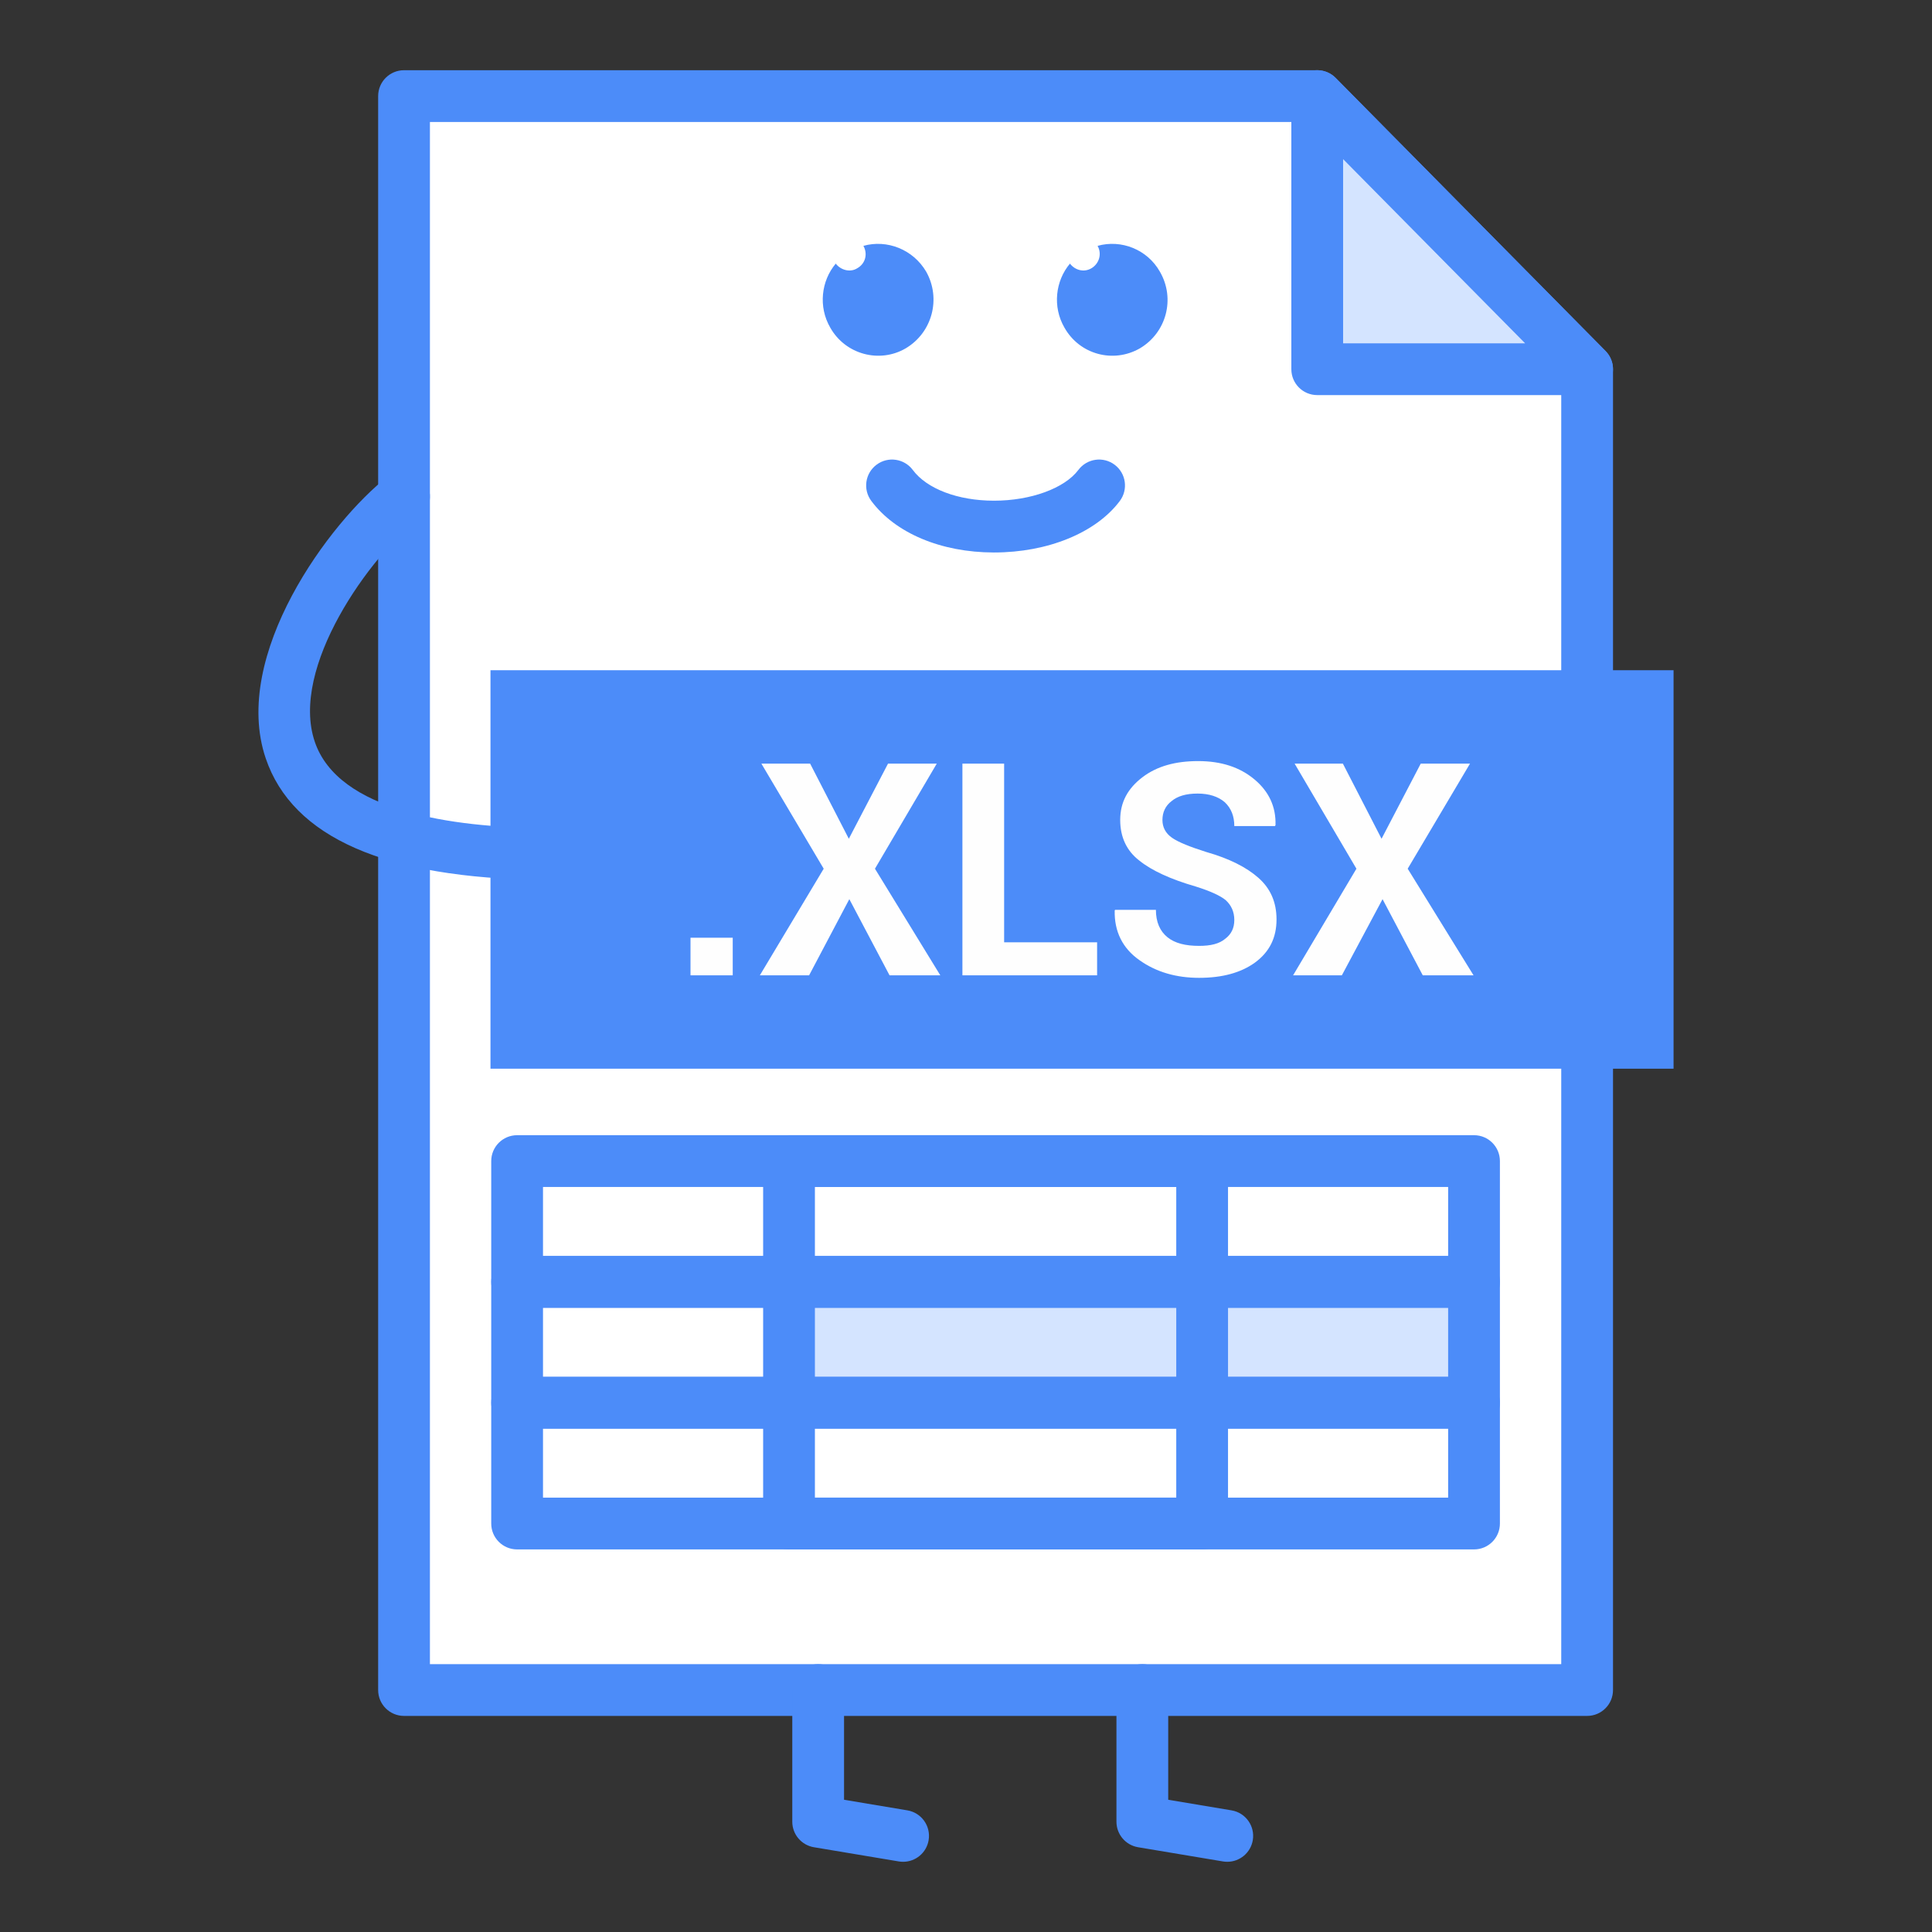 <?xml version="1.0" ?>
<!DOCTYPE svg  PUBLIC '-//W3C//DTD SVG 1.1//EN'  'http://www.w3.org/Graphics/SVG/1.1/DTD/svg11.dtd'>

<svg width="800px" height="800px" viewBox="0 0 512 512" version="1.1" xml:space="preserve" xmlns="http://www.w3.org/2000/svg" xmlns:xlink="http://www.w3.org/1999/xlink">
<rect x="0" y="0" width="512" height="512" fill="#333333" stroke="none"/>
<g id="file__x2C__xlsx__x2C__xlx__x2C__excel___x2C_">
<g id="Layer_18">
<g>
<g>
<polygon points="107.074,25.467 349.079,25.467 420.601,97.842       420.601,447.875 107.074,447.875     " style="fill-rule:evenodd;clip-rule:evenodd;fill:#FFFFFF;"/>
<path d="M420.601,454.736H107.074c-3.79,0-6.86-3.07-6.86-6.861V25.467c0-3.79,3.07-6.86,6.86-6.86      h242.005c1.831,0,3.593,0.734,4.877,2.037l71.526,72.375c1.267,1.285,1.982,3.015,1.982,4.822v350.033      C427.465,451.666,424.391,454.736,420.601,454.736z M113.934,441.016h299.812V100.66l-67.534-68.333H113.934V441.016z" style="fill:#4C8CF9;"/>
</g>
<g>
<rect height="105.6" style="fill-rule:evenodd;clip-rule:evenodd;fill:#4C8CF9;" width="313.529" x="129.982" y="177.615"/>
</g>
<g>
<path d="M194.181,258.465h-11.189v-9.957h11.189V258.465z M224.947,222.28l10.389-19.915h12.921      l-16.383,27.853l17.315,28.247h-13.452l-10.657-20.18l-10.655,20.18h-13.052l16.916-28.247l-16.517-27.853h12.919      L224.947,222.28z M266.104,249.719h24.641v8.746h-35.696v-56.1h11.056V249.719z M327.104,243.8c0-2.147-0.799-3.9-2.267-5.245      c-1.464-1.211-4.13-2.418-7.994-3.63c-6.524-1.886-11.581-4.175-14.912-6.864c-3.332-2.556-5.066-6.186-5.066-10.76      c0-4.712,2.001-8.342,5.864-11.301c3.864-2.96,8.792-4.304,14.784-4.304c6.126,0,11.055,1.615,14.918,4.845      c3.859,3.226,5.727,7.259,5.594,12.105l-0.134,0.266h-10.787c0-2.551-0.799-4.708-2.533-6.323      c-1.729-1.478-4.13-2.285-7.194-2.285c-3.061,0-5.323,0.675-6.92,2.019c-1.602,1.211-2.4,2.959-2.4,4.979      c0,1.886,0.799,3.497,2.529,4.708c1.734,1.211,4.799,2.418,9.058,3.767c6.13,1.749,10.654,4.038,13.853,6.86      c3.198,2.822,4.795,6.457,4.795,11.031c0,4.841-1.863,8.613-5.727,11.436c-3.73,2.693-8.658,4.033-14.784,4.033      c-5.993,0-11.324-1.479-15.849-4.708c-4.396-3.092-6.663-7.534-6.525-13.178l0.129-0.138h10.792c0,3.23,1.064,5.653,3.061,7.264      c1.996,1.615,4.795,2.29,8.393,2.29c3.065,0,5.327-0.542,6.924-1.886C326.306,247.572,327.104,245.957,327.104,243.8      L327.104,243.8z M366.125,222.28l10.389-19.915h13.055l-16.515,27.853l17.446,28.247h-13.454l-10.654-20.18l-10.783,20.18      h-12.922l16.78-28.247l-16.381-27.853h12.788L366.125,222.28z" style="fill:#FEFEFE;"/>
</g>
<g>
<path d="M263.424,146.413c-0.027,0-0.06,0-0.092,0c-13.951-0.023-26.076-5.135-32.432-13.669      c-2.264-3.038-1.636-7.337,1.404-9.599c3.038-2.263,7.335-1.634,9.599,1.404c3.728,5.006,11.949,8.126,21.452,8.14      c0.023,0,0.046,0,0.068,0c9.719,0,18.703-3.271,22.36-8.158c2.276-3.033,6.575-3.644,9.604-1.372      c3.032,2.271,3.647,6.571,1.376,9.604C290.451,141.186,277.681,146.413,263.424,146.413z" style="fill:#4C8CF9;"/>
</g>
<g>
<path d="M143.971,233.173c-0.023,0-0.046,0-0.069,0c-41.671-0.404-66.396-11.247-73.49-32.226      c-9.243-27.338,17.015-62.735,32.446-74.752c2.99-2.327,7.303-1.794,9.629,1.193c2.328,2.992,1.792,7.3-1.195,9.631      c-13.264,10.329-34.524,39.879-27.88,59.532c6.254,18.501,36.419,22.668,60.624,22.902c3.788,0.037,6.83,3.138,6.793,6.924      C150.791,230.144,147.729,233.173,143.971,233.173z" style="fill:#4C8CF9;"/>
</g>
<g>
<polygon points="349.079,97.842 420.601,97.842 349.079,25.467           " style="fill-rule:evenodd;clip-rule:evenodd;fill:#D4E4FF;"/>
<path d="M420.601,104.703h-71.521c-3.79,0-6.86-3.07-6.86-6.86V25.467c0-2.785,1.68-5.291,4.254-6.346      c2.574-1.056,5.529-0.455,7.483,1.523l71.526,72.375c1.946,1.968,2.515,4.91,1.45,7.465      C425.868,103.042,423.372,104.703,420.601,104.703z M355.938,90.983h48.239l-48.239-48.813V90.983z" style="fill:#4C8CF9;"/>
</g>
<g>
<path d="M239.341,493.393c-0.376,0-0.757-0.027-1.143-0.092l-22.509-3.766      c-3.306-0.557-5.727-3.414-5.727-6.77v-34.891c0-3.789,3.07-6.859,6.86-6.859c3.791,0,6.86,3.07,6.86,6.859v29.082l16.783,2.809      c3.737,0.629,6.259,4.162,5.632,7.9C245.538,491.021,242.631,493.393,239.341,493.393z" style="fill:#4C8CF9;"/>
</g>
<g>
<path d="M325.25,493.393c-0.376,0-0.762-0.027-1.146-0.092l-22.507-3.766      c-3.309-0.557-5.727-3.414-5.727-6.77v-34.891c0-3.789,3.069-6.859,6.859-6.859s6.86,3.07,6.86,6.859v29.082l16.78,2.809      c3.739,0.629,6.259,4.162,5.635,7.9C331.445,491.021,328.536,493.393,325.25,493.393z" style="fill:#4C8CF9;"/>
</g>
<g>
<path d="M290.873,65.154c6.259-1.753,13.188,0.94,16.519,6.86      c4.13,7.13,1.73,16.143-5.332,20.313c-7.057,4.033-15.978,1.61-19.979-5.516c-3.193-5.515-2.396-12.38,1.469-16.95      c1.331,1.748,3.726,2.418,5.727,1.211C291.276,69.862,292.075,67.306,290.873,65.154L290.873,65.154z" style="fill-rule:evenodd;clip-rule:evenodd;fill:#4C8CF9;"/>
</g>
<g>
<path d="M228.811,65.154c6.259-1.753,13.185,0.94,16.649,6.86      c3.994,7.13,1.597,16.143-5.462,20.313c-6.924,4.033-15.982,1.61-19.979-5.516c-3.196-5.515-2.397-12.38,1.466-16.95      c1.331,1.748,3.861,2.418,5.727,1.211C229.343,69.862,230.008,67.306,228.811,65.154L228.811,65.154z" style="fill-rule:evenodd;clip-rule:evenodd;fill:#4C8CF9;"/>
</g>
<g>
<polygon points="209.098,359.762 209.098,371.738 390.638,371.738       390.638,359.762 390.638,339.719 209.098,339.719     " style="fill-rule:evenodd;clip-rule:evenodd;fill:#D4E4FF;"/>
</g>
<g>
<path d="M390.638,346.578H137.042c-3.791,0-6.86-3.068-6.86-6.859v-32.02c0-3.789,3.07-6.859,6.86-6.859      h253.596c3.79,0,6.854,3.07,6.854,6.859v32.02C397.492,343.51,394.428,346.578,390.638,346.578z M143.901,332.859h239.871      v-18.299H143.901V332.859z" style="fill:#4C8CF9;"/>
</g>
<g>
<path d="M390.638,378.598H137.042c-3.791,0-6.86-3.07-6.86-6.859v-32.02c0-3.789,3.07-6.859,6.86-6.859      h253.596c3.79,0,6.854,3.07,6.854,6.859v32.02C397.492,375.527,394.428,378.598,390.638,378.598z M143.901,364.879h239.871      v-18.301H143.901V364.879z" style="fill:#4C8CF9;"/>
</g>
<g>
<path d="M390.638,410.611H137.042c-3.791,0-6.86-3.068-6.86-6.859v-32.014c0-3.791,3.07-6.859,6.86-6.859      h253.596c3.79,0,6.854,3.068,6.854,6.859v32.014C397.492,407.543,394.428,410.611,390.638,410.611z M143.901,396.893h239.871      v-18.295H143.901V396.893z" style="fill:#4C8CF9;"/>
</g>
<g>
<path d="M318.579,410.611H209.098c-3.79,0-6.86-3.068-6.86-6.859v-96.053c0-3.789,3.07-6.859,6.86-6.859      h109.481c3.79,0,6.859,3.07,6.859,6.859v96.053C325.438,407.543,322.369,410.611,318.579,410.611z M215.958,396.893h95.761      v-82.332h-95.761V396.893z" style="fill:#4C8CF9;"/>
</g>
</g>
</g>
</g>
<g id="Layer_1"/>
</svg>